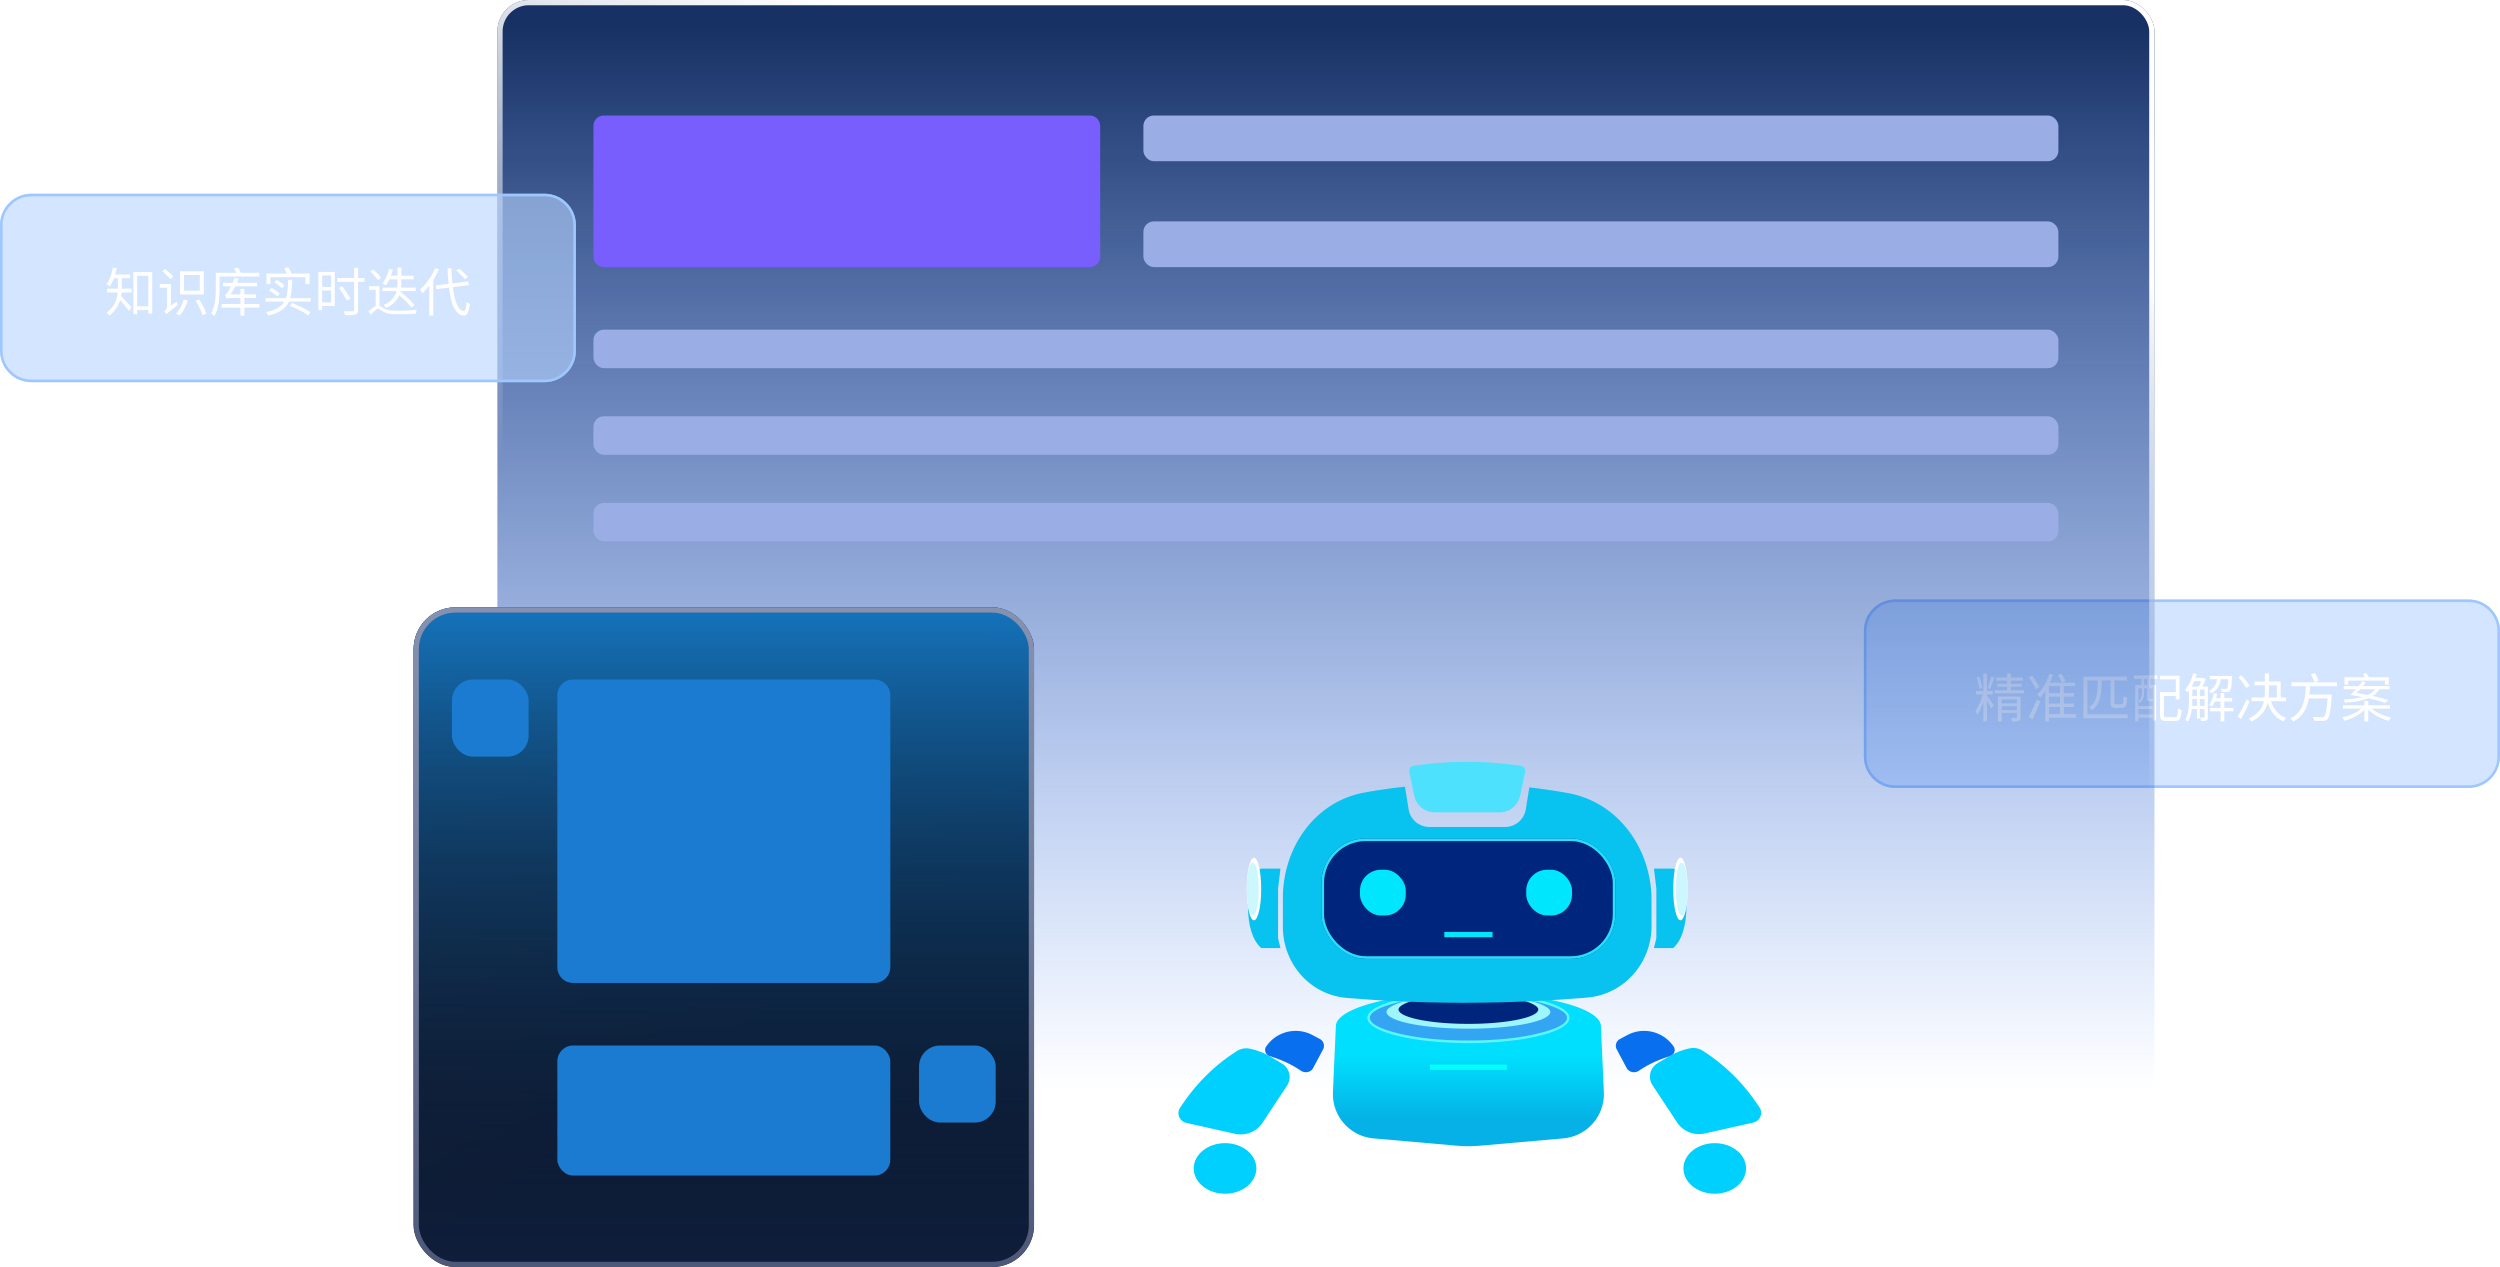 <svg xmlns="http://www.w3.org/2000/svg" width="955" height="484" fill="none" viewBox="0 0 955 484"><defs><filter id="a" width="1" height="1" x="0" y="0" color-interpolation-filters="sRGB" filterUnits="objectBoundingBox"><feFlood flood-opacity="0" result="BackgroundImageFix"/><feBlend in="SourceGraphic" in2="BackgroundImageFix" result="shape"/><feGaussianBlur in="BackgroundImageFix" stdDeviation="5"/><feComposite in2="SourceAlpha" operator="in" result="effect1_foregroundBlur"/><feBlend in="SourceGraphic" in2="effect1_foregroundBlur" result="shape"/></filter><filter id="d" width="1" height="1" x="0" y="0" color-interpolation-filters="sRGB" filterUnits="objectBoundingBox"><feFlood flood-opacity="0" result="BackgroundImageFix"/><feBlend in="SourceGraphic" in2="BackgroundImageFix" result="shape"/><feGaussianBlur in="BackgroundImageFix" stdDeviation="5"/><feComposite in2="SourceAlpha" operator="in" result="effect1_foregroundBlur"/><feBlend in="SourceGraphic" in2="effect1_foregroundBlur" result="shape"/></filter><filter id="i" width="1" height="1" x="0" y="0" color-interpolation-filters="sRGB" filterUnits="objectBoundingBox"><feFlood flood-opacity="0" result="BackgroundImageFix"/><feBlend in="SourceGraphic" in2="BackgroundImageFix" result="shape"/><feColorMatrix in="SourceAlpha" result="hardAlpha" values="0 0 0 0 0 0 0 0 0 0 0 0 0 0 0 0 0 0 127 0"/><feOffset dy="-5"/><feGaussianBlur stdDeviation="5"/><feComposite in2="hardAlpha" k2="-1" k3="1" operator="arithmetic"/><feColorMatrix values="0 0 0 0 0.09 0 0 0 0 0.952 0 0 0 0 0.995 0 0 0 1 0"/><feBlend in2="shape" result="effect1_innerShadow"/><feColorMatrix in="SourceAlpha" result="hardAlpha" values="0 0 0 0 0 0 0 0 0 0 0 0 0 0 0 0 0 0 127 0"/><feOffset dy="11"/><feGaussianBlur stdDeviation="5"/><feComposite in2="hardAlpha" k2="-1" k3="1" operator="arithmetic"/><feColorMatrix values="0 0 0 0 0.707 0 0 0 0 0.869 0 0 0 0 0.99 0 0 0 1 0"/><feBlend in2="effect1_innerShadow" result="effect2_innerShadow"/></filter><filter id="j" width="4.66" height="4.661" x="-1.83" y="-1.831" color-interpolation-filters="sRGB" filterUnits="objectBoundingBox"><feFlood flood-opacity="0" result="BackgroundImageFix"/><feColorMatrix in="SourceAlpha" values="0 0 0 0 0 0 0 0 0 0 0 0 0 0 0 0 0 0 127 0"/><feOffset/><feGaussianBlur stdDeviation="8"/><feColorMatrix values="0 0 0 0 0.32 0 0 0 0 0.528 0 0 0 0 1 0 0 0 1 0"/><feBlend in2="BackgroundImageFix" result="effect1_dropShadow"/><feBlend in="SourceGraphic" in2="effect1_dropShadow" result="shape"/></filter><filter id="k" width="4.66" height="4.661" x="-1.83" y="-1.831" color-interpolation-filters="sRGB" filterUnits="objectBoundingBox"><feFlood flood-opacity="0" result="BackgroundImageFix"/><feColorMatrix in="SourceAlpha" values="0 0 0 0 0 0 0 0 0 0 0 0 0 0 0 0 0 0 127 0"/><feOffset/><feGaussianBlur stdDeviation="8"/><feColorMatrix values="0 0 0 0 0.32 0 0 0 0 0.528 0 0 0 0 1 0 0 0 1 0"/><feBlend in2="BackgroundImageFix" result="effect1_dropShadow"/><feBlend in="SourceGraphic" in2="effect1_dropShadow" result="shape"/></filter><filter id="l" width="4.477" height="65" x="-1.738" y="-32" color-interpolation-filters="sRGB" filterUnits="objectBoundingBox"><feFlood flood-opacity="0" result="BackgroundImageFix"/><feColorMatrix in="SourceAlpha" values="0 0 0 0 0 0 0 0 0 0 0 0 0 0 0 0 0 0 127 0"/><feOffset/><feGaussianBlur stdDeviation="8"/><feColorMatrix values="0 0 0 0 0 0 0 0 0 0.259 0 0 0 0 0.82 0 0 0 1 0"/><feBlend in2="BackgroundImageFix" result="effect1_dropShadow"/><feBlend in="SourceGraphic" in2="effect1_dropShadow" result="shape"/></filter><filter id="m" width="93.455" height="64" x="-32" y="-32" color-interpolation-filters="sRGB" filterUnits="objectBoundingBox"><feFlood flood-opacity="0" result="BackgroundImageFix"/><feColorMatrix in="SourceAlpha" values="0 0 0 0 0 0 0 0 0 0 0 0 0 0 0 0 0 0 127 0"/><feOffset/><feGaussianBlur stdDeviation="8"/><feColorMatrix values="0 0 0 0 0 0 0 0 0 0.259 0 0 0 0 0.82 0 0 0 1 0"/><feBlend in2="BackgroundImageFix" result="effect1_dropShadow"/><feBlend in="SourceGraphic" in2="effect1_dropShadow" result="shape"/></filter><filter id="n" width="1.532" height="2.242" x="-.266" y="-.518" color-interpolation-filters="sRGB" filterUnits="objectBoundingBox"><feFlood flood-opacity="0" result="BackgroundImageFix"/><feColorMatrix in="SourceAlpha" values="0 0 0 0 0 0 0 0 0 0 0 0 0 0 0 0 0 0 127 0"/><feOffset dy="2"/><feGaussianBlur stdDeviation="3"/><feColorMatrix values="0 0 0 0 0 0 0 0 0 0.306 0 0 0 0 0.91 0 0 0 1 0"/><feBlend in2="BackgroundImageFix" result="effect1_dropShadow"/><feBlend in="SourceGraphic" in2="effect1_dropShadow" result="shape"/></filter><filter id="o" width="1" height="1" x="0" y="0" color-interpolation-filters="sRGB" filterUnits="objectBoundingBox"><feFlood flood-opacity="0" result="BackgroundImageFix"/><feBlend in="SourceGraphic" in2="BackgroundImageFix" result="shape"/><feColorMatrix in="SourceAlpha" result="hardAlpha" values="0 0 0 0 0 0 0 0 0 0 0 0 0 0 0 0 0 0 127 0"/><feOffset dy="-5"/><feGaussianBlur stdDeviation="5"/><feComposite in2="hardAlpha" k2="-1" k3="1" operator="arithmetic"/><feColorMatrix values="0 0 0 0 0.09 0 0 0 0 0.952 0 0 0 0 0.995 0 0 0 1 0"/><feBlend in2="shape" result="effect1_innerShadow"/><feColorMatrix in="SourceAlpha" result="hardAlpha" values="0 0 0 0 0 0 0 0 0 0 0 0 0 0 0 0 0 0 127 0"/><feOffset dy="11"/><feGaussianBlur stdDeviation="5"/><feComposite in2="hardAlpha" k2="-1" k3="1" operator="arithmetic"/><feColorMatrix values="0 0 0 0 0.707 0 0 0 0 0.869 0 0 0 0 0.99 0 0 0 1 0"/><feBlend in2="effect1_innerShadow" result="effect2_innerShadow"/></filter><filter id="p" width="2.449" height="1.334" x="-.724" y="-.167" color-interpolation-filters="sRGB" filterUnits="objectBoundingBox"><feFlood flood-opacity="0" result="BackgroundImageFix"/><feBlend in="SourceGraphic" in2="BackgroundImageFix" result="shape"/><feGaussianBlur result="effect1_foregroundBlur" stdDeviation="1"/></filter><filter id="q" width="1.869" height="1.198" x="-.435" y="-.099" color-interpolation-filters="sRGB" filterUnits="objectBoundingBox"><feFlood flood-opacity="0" result="BackgroundImageFix"/><feBlend in="SourceGraphic" in2="BackgroundImageFix" result="shape"/><feGaussianBlur result="effect1_foregroundBlur" stdDeviation=".5"/></filter><filter id="r" width="1" height="1" x="0" y="0" color-interpolation-filters="sRGB" filterUnits="objectBoundingBox"><feFlood flood-opacity="0" result="BackgroundImageFix"/><feBlend in="SourceGraphic" in2="BackgroundImageFix" result="shape"/><feColorMatrix in="SourceAlpha" result="hardAlpha" values="0 0 0 0 0 0 0 0 0 0 0 0 0 0 0 0 0 0 127 0"/><feOffset dy="-5"/><feGaussianBlur stdDeviation="5"/><feComposite in2="hardAlpha" k2="-1" k3="1" operator="arithmetic"/><feColorMatrix values="0 0 0 0 0.09 0 0 0 0 0.952 0 0 0 0 0.995 0 0 0 1 0"/><feBlend in2="shape" result="effect1_innerShadow"/><feColorMatrix in="SourceAlpha" result="hardAlpha" values="0 0 0 0 0 0 0 0 0 0 0 0 0 0 0 0 0 0 127 0"/><feOffset dy="11"/><feGaussianBlur stdDeviation="5"/><feComposite in2="hardAlpha" k2="-1" k3="1" operator="arithmetic"/><feColorMatrix values="0 0 0 0 0.707 0 0 0 0 0.869 0 0 0 0 0.99 0 0 0 1 0"/><feBlend in2="effect1_innerShadow" result="effect2_innerShadow"/></filter><filter id="s" width="2.449" height="1.334" x="-.724" y="-.167" color-interpolation-filters="sRGB" filterUnits="objectBoundingBox"><feFlood flood-opacity="0" result="BackgroundImageFix"/><feBlend in="SourceGraphic" in2="BackgroundImageFix" result="shape"/><feGaussianBlur result="effect1_foregroundBlur" stdDeviation="1"/></filter><filter id="t" width="1.869" height="1.198" x="-.435" y="-.099" color-interpolation-filters="sRGB" filterUnits="objectBoundingBox"><feFlood flood-opacity="0" result="BackgroundImageFix"/><feBlend in="SourceGraphic" in2="BackgroundImageFix" result="shape"/><feGaussianBlur result="effect1_foregroundBlur" stdDeviation=".5"/></filter><filter id="u" width="1" height="1" x="0" y="0" color-interpolation-filters="sRGB" filterUnits="objectBoundingBox"><feFlood flood-opacity="0" result="BackgroundImageFix"/><feBlend in="SourceGraphic" in2="BackgroundImageFix" result="shape"/><feColorMatrix in="SourceAlpha" result="hardAlpha" values="0 0 0 0 0 0 0 0 0 0 0 0 0 0 0 0 0 0 127 0"/><feOffset dy="-5"/><feGaussianBlur stdDeviation="5"/><feComposite in2="hardAlpha" k2="-1" k3="1" operator="arithmetic"/><feColorMatrix values="0 0 0 0 0.09 0 0 0 0 0.952 0 0 0 0 0.995 0 0 0 1 0"/><feBlend in2="shape" result="effect1_innerShadow"/><feColorMatrix in="SourceAlpha" result="hardAlpha" values="0 0 0 0 0 0 0 0 0 0 0 0 0 0 0 0 0 0 127 0"/><feOffset dy="11"/><feGaussianBlur stdDeviation="5"/><feComposite in2="hardAlpha" k2="-1" k3="1" operator="arithmetic"/><feColorMatrix values="0 0 0 0 0.707 0 0 0 0 0.869 0 0 0 0 0.99 0 0 0 1 0"/><feBlend in2="effect1_innerShadow" result="effect2_innerShadow"/></filter><filter id="v" width="1" height="1" x="0" y="0" color-interpolation-filters="sRGB" filterUnits="objectBoundingBox"><feFlood flood-opacity="0" result="BackgroundImageFix"/><feBlend in="SourceGraphic" in2="BackgroundImageFix" result="shape"/><feColorMatrix in="SourceAlpha" result="hardAlpha" values="0 0 0 0 0 0 0 0 0 0 0 0 0 0 0 0 0 0 127 0"/><feOffset dx="-6" dy="-5"/><feGaussianBlur stdDeviation="5"/><feComposite in2="hardAlpha" k2="-1" k3="1" operator="arithmetic"/><feColorMatrix values="0 0 0 0 0.09 0 0 0 0 0.952 0 0 0 0 0.995 0 0 0 1 0"/><feBlend in2="shape" result="effect1_innerShadow"/><feColorMatrix in="SourceAlpha" result="hardAlpha" values="0 0 0 0 0 0 0 0 0 0 0 0 0 0 0 0 0 0 127 0"/><feOffset dy="11"/><feGaussianBlur stdDeviation="5"/><feComposite in2="hardAlpha" k2="-1" k3="1" operator="arithmetic"/><feColorMatrix values="0 0 0 0 0.707 0 0 0 0 0.869 0 0 0 0 0.99 0 0 0 1 0"/><feBlend in2="effect1_innerShadow" result="effect2_innerShadow"/></filter><filter id="w" width="1" height="1" x="0" y="0" color-interpolation-filters="sRGB" filterUnits="objectBoundingBox"><feFlood flood-opacity="0" result="BackgroundImageFix"/><feBlend in="SourceGraphic" in2="BackgroundImageFix" result="shape"/><feColorMatrix in="SourceAlpha" result="hardAlpha" values="0 0 0 0 0 0 0 0 0 0 0 0 0 0 0 0 0 0 127 0"/><feOffset dy="-5"/><feGaussianBlur stdDeviation="5"/><feComposite in2="hardAlpha" k2="-1" k3="1" operator="arithmetic"/><feColorMatrix values="0 0 0 0 0.09 0 0 0 0 0.952 0 0 0 0 0.995 0 0 0 1 0"/><feBlend in2="shape" result="effect1_innerShadow"/><feColorMatrix in="SourceAlpha" result="hardAlpha" values="0 0 0 0 0 0 0 0 0 0 0 0 0 0 0 0 0 0 127 0"/><feOffset dy="11"/><feGaussianBlur stdDeviation="5"/><feComposite in2="hardAlpha" k2="-1" k3="1" operator="arithmetic"/><feColorMatrix values="0 0 0 0 0.707 0 0 0 0 0.869 0 0 0 0 0.99 0 0 0 1 0"/><feBlend in2="effect1_innerShadow" result="effect2_innerShadow"/></filter><filter id="x" width="1" height="1" x="0" y="0" color-interpolation-filters="sRGB" filterUnits="objectBoundingBox"><feFlood flood-opacity="0" result="BackgroundImageFix"/><feBlend in="SourceGraphic" in2="BackgroundImageFix" result="shape"/><feColorMatrix in="SourceAlpha" result="hardAlpha" values="0 0 0 0 0 0 0 0 0 0 0 0 0 0 0 0 0 0 127 0"/><feOffset dy="-5"/><feGaussianBlur stdDeviation="5"/><feComposite in2="hardAlpha" k2="-1" k3="1" operator="arithmetic"/><feColorMatrix values="0 0 0 0 0.09 0 0 0 0 0.952 0 0 0 0 0.995 0 0 0 1 0"/><feBlend in2="shape" result="effect1_innerShadow"/><feColorMatrix in="SourceAlpha" result="hardAlpha" values="0 0 0 0 0 0 0 0 0 0 0 0 0 0 0 0 0 0 127 0"/><feOffset dy="11"/><feGaussianBlur stdDeviation="5"/><feComposite in2="hardAlpha" k2="-1" k3="1" operator="arithmetic"/><feColorMatrix values="0 0 0 0 0.707 0 0 0 0 0.869 0 0 0 0 0.99 0 0 0 1 0"/><feBlend in2="effect1_innerShadow" result="effect2_innerShadow"/></filter><filter id="y" width="1" height="1" x="0" y="0" color-interpolation-filters="sRGB" filterUnits="objectBoundingBox"><feFlood flood-opacity="0" result="BackgroundImageFix"/><feBlend in="SourceGraphic" in2="BackgroundImageFix" result="shape"/><feColorMatrix in="SourceAlpha" result="hardAlpha" values="0 0 0 0 0 0 0 0 0 0 0 0 0 0 0 0 0 0 127 0"/><feOffset dx="-6" dy="-5"/><feGaussianBlur stdDeviation="5"/><feComposite in2="hardAlpha" k2="-1" k3="1" operator="arithmetic"/><feColorMatrix values="0 0 0 0 0.09 0 0 0 0 0.952 0 0 0 0 0.995 0 0 0 1 0"/><feBlend in2="shape" result="effect1_innerShadow"/><feColorMatrix in="SourceAlpha" result="hardAlpha" values="0 0 0 0 0 0 0 0 0 0 0 0 0 0 0 0 0 0 127 0"/><feOffset dy="11"/><feGaussianBlur stdDeviation="5"/><feComposite in2="hardAlpha" k2="-1" k3="1" operator="arithmetic"/><feColorMatrix values="0 0 0 0 0.707 0 0 0 0 0.869 0 0 0 0 0.99 0 0 0 1 0"/><feBlend in2="effect1_innerShadow" result="effect2_innerShadow"/></filter><filter id="z" width="1" height="1" x="0" y="0" color-interpolation-filters="sRGB" filterUnits="objectBoundingBox"><feFlood flood-opacity="0" result="BackgroundImageFix"/><feBlend in="SourceGraphic" in2="BackgroundImageFix" result="shape"/><feColorMatrix in="SourceAlpha" result="hardAlpha" values="0 0 0 0 0 0 0 0 0 0 0 0 0 0 0 0 0 0 127 0"/><feOffset dy="-5"/><feGaussianBlur stdDeviation="5"/><feComposite in2="hardAlpha" k2="-1" k3="1" operator="arithmetic"/><feColorMatrix values="0 0 0 0 0.09 0 0 0 0 0.952 0 0 0 0 0.995 0 0 0 1 0"/><feBlend in2="shape" result="effect1_innerShadow"/><feColorMatrix in="SourceAlpha" result="hardAlpha" values="0 0 0 0 0 0 0 0 0 0 0 0 0 0 0 0 0 0 127 0"/><feOffset dy="11"/><feGaussianBlur stdDeviation="5"/><feComposite in2="hardAlpha" k2="-1" k3="1" operator="arithmetic"/><feColorMatrix values="0 0 0 0 0.707 0 0 0 0 0.869 0 0 0 0 0.99 0 0 0 1 0"/><feBlend in2="effect1_innerShadow" result="effect2_innerShadow"/></filter><linearGradient id="b" x1=".558" x2=".558" y1="0" y2=".985"><stop offset="2.857%" stop-color="#183164"/><stop offset="100%" stop-color="#1b64f2" stop-opacity="0"/></linearGradient><linearGradient id="c" x1=".571" x2=".431" y1=".115" y2=".553"><stop offset="0%" stop-color="#fff"/><stop offset="100%" stop-color="#fff" stop-opacity="0"/></linearGradient><linearGradient id="e" x1="0" x2=".459" y1="0" y2=".725"><stop offset="0%" stop-color="#19223e"/><stop offset="100%" stop-color="#0f1e3b"/></linearGradient><linearGradient id="f" x1=".5" x2=".5" y1="0" y2="1"><stop offset="0%" stop-color="#1574bd"/><stop offset="100%" stop-opacity="0"/></linearGradient><linearGradient id="g" x1=".5" x2=".5" y1="0" y2="1"><stop offset="0%" stop-color="#8691af"/><stop offset="47.26%" stop-color="#707a9a"/><stop offset="100%" stop-color="#4e5878"/></linearGradient><linearGradient id="h" x1=".5" x2=".5" y1=".411" y2=".834"><stop offset="0%" stop-color="#00dffd"/><stop offset="100%" stop-color="#05b1e6"/></linearGradient></defs><g filter="url(#a)"><path fill="#b5d4ff" fill-opacity=".6" d="M712 289c0 6.627 5.373 12 12 12h219c6.627 0 12-5.373 12-12v-48c0-6.627-5.373-12-12-12H724c-6.627 0-12 5.373-12 12z"/><path fill="#9ec7ff" fill-rule="evenodd" d="M712 289c0 6.627 5.373 12 12 12h219c6.627 0 12-5.373 12-12v-48c0-6.627-5.373-12-12-12H724c-6.627 0-12 5.373-12 12zm1 0q0 4.556 3.222 7.778T724 300h219q4.556 0 7.778-3.222T954 289v-48q0-4.556-3.222-7.778T943 230H724q-4.556 0-7.778 3.222T713 241z"/></g><path fill="#fff" d="M755.02 258.76c.52 1.38 1 3.2 1.1 4.38l1.1-.26c-.14-1.2-.6-3-1.16-4.38zm5.54-.34c-.26 1.34-.84 3.3-1.28 4.48l.94.3c.5-1.12 1.12-2.98 1.6-4.46zm-5.74 5.5v1.4h2.58c-.62 2.2-1.74 4.84-2.8 6.26.24.4.64 1.06.78 1.52.82-1.18 1.62-3.06 2.26-4.98v7.44h1.38v-7.94c.6 1.06 1.3 2.36 1.58 3.04l1.02-1.14c-.4-.64-2.08-3.14-2.6-3.76v-.44h2.24v-1.4h-2.24v-6.66h-1.38v6.66zm11.9-6.72v1.62h-4.2v1.16h4.2v1.24h-3.7v1.1h3.7v1.34h-4.76v1.18h11.24v-1.18h-5.06v-1.34h4.1v-1.1h-4.1v-1.24h4.54v-1.16h-4.54v-1.62zm3.74 9.98v1.5h-5.82v-1.5zm-7.26-1.14v9.54h1.44v-3.26h5.82v1.72c0 .22-.08.3-.34.3-.24.02-1.06.02-1.98-.02.2.36.38.88.44 1.26 1.26 0 2.08-.02 2.62-.22.52-.22.66-.58.66-1.32v-8zm1.44 3.72h5.82v1.5h-5.82zm10.32-11.06c1 1.4 2.18 3.34 2.7 4.54l1.4-.74c-.54-1.18-1.76-3.04-2.8-4.42zm0 15.26 1.52.7c.94-1.9 2.04-4.48 2.88-6.72l-1.32-.72c-.92 2.38-2.18 5.1-3.08 6.74m7.74-7.86h4.22v2.66h-4.22zm0-1.32v-2.7h4.22v2.7zm3.44-6.88c.56.88 1.2 2.08 1.48 2.88h-4.58c.48-.98.9-2.02 1.26-3.06l-1.4-.34c-1 3.08-2.7 6.06-4.68 7.96.32.24.88.78 1.1 1.06q1.05-1.08 1.98-2.52v11.72h1.4v-1.42h10.38v-1.36h-4.7v-2.74h3.86v-1.32h-3.86v-2.66h3.88v-1.32h-3.88v-2.7h4.3v-1.3h-4.96l1.28-.64c-.32-.76-.96-1.92-1.6-2.8zm-3.44 12.18h4.22v2.74h-4.22zm29.82-11.6H795.9v15.88h16.88v-1.46h-15.4v-12.96h3.98c-.1 5.14-.36 8.36-3.28 10.2.32.24.78.78.96 1.12 3.26-2.06 3.7-5.68 3.8-11.32h3.42v8.34c0 1.68.42 2.14 2 2.14h2.28c1.48 0 1.86-.84 2.02-3.9-.42-.1-1.02-.34-1.36-.6-.08 2.64-.16 3.1-.78 3.1h-1.98c-.6 0-.72-.1-.72-.76v-8.32h4.8zm12.56-.38v1.44h6.08v4.86h-6.02v8.68c0 1.84.56 2.32 2.42 2.32h3.36c1.82 0 2.26-.92 2.44-4.18-.42-.1-1.04-.38-1.4-.64-.1 2.88-.24 3.4-1.14 3.4h-3.1c-.92 0-1.1-.14-1.1-.9v-7.24h4.54v1.36h1.44v-9.1zm-8.22 12.74h5.54v2.08h-5.54zm0-1.12v-6.78h1.36v1.58c0 1.08-.2 2.38-1.36 3.4.2.12.52.42.66.6 1.26-1.16 1.54-2.76 1.54-3.98v-1.6h1.12v3.78c0 .96.24 1.14 1.04 1.14h1.18v1.86zm-1.72-11.74v1.34h2.88v2.32h-2.38v13.88h1.22v-1.38h5.54v1.1h1.24v-13.6h-2.26v-2.32h2.72v-1.34zm3.96 3.66v-2.32h1.18v2.32zm1.94 1.3h1.36v4.04l-.06-.04c-.04.04-.08.06-.3.06h-.74c-.24 0-.26-.04-.26-.3zm18.2.5v2.44h-1.78v-2.44zm1.1 0h1.8v2.44h-1.8zm-3.12-1.16c.36-.66.7-1.36 1-2.1h2.62c-.26.72-.58 1.5-.92 2.1zm.56-5.1c-.62 2.46-1.72 4.84-3.14 6.38.32.2.88.66 1.12.88l.42-.54v3.7c0 2.26-.14 5.24-1.5 7.36.3.14.88.48 1.12.7.86-1.34 1.28-3.1 1.48-4.82h1.96v3.7h1.1v-3.7h1.8v3.04c0 .2-.06.26-.28.26-.18.02-.76.02-1.44 0 .18.34.36.92.4 1.28 1 0 1.62-.02 2.04-.26.42-.22.54-.62.54-1.26v-11.62h-2.1c.48-.86.94-1.88 1.28-2.78l-.92-.58-.22.06h-2.76c.16-.5.32-1 .46-1.5zm1.46 9.84v2.64h-1.84c.04-.72.06-1.42.06-2.06v-.58zm1.1 0h1.8v2.64h-1.8zm5.36-2.22c-.34 1.68-.96 3.36-1.82 4.5.32.12.9.44 1.16.62.36-.54.72-1.2 1.02-1.94h2.22v2.42h-4.06v1.34h4.06v3.84h1.42v-3.84h3.5v-1.34h-3.5v-2.42h2.98v-1.32h-2.98v-1.9h-1.42v1.9h-1.74c.18-.52.32-1.08.44-1.62zm-1.5-6.58v1.26h2.74c-.34 1.88-1.12 3.5-3.18 4.42.3.24.68.72.84 1.02 2.4-1.12 3.32-3.08 3.72-5.44h2.92c-.12 2.34-.28 3.28-.52 3.54-.12.16-.28.18-.58.18-.26 0-1-.02-1.8-.08.2.34.32.86.36 1.24.84.06 1.66.06 2.08.02.5-.04.82-.18 1.08-.5.44-.48.62-1.76.76-5.1.02-.2.02-.56.02-.56zm10.82.5c1.14 1.26 2.5 2.98 3.08 4.1l1.28-.86c-.64-1.1-2.04-2.76-3.2-3.96zm-.26 15.06 1.3.9c1.08-1.9 2.34-4.44 3.3-6.62l-1.12-.92c-1.06 2.34-2.5 5.04-3.48 6.64m15.02-7.36h-3.16c.1-.86.12-1.72.12-2.54v-2.08h3.04zm-4.62-9.18v3.12h-4v1.44h4v2.08c0 .82-.02 1.66-.1 2.54h-4.94v1.44h4.7c-.54 2.44-2 4.84-5.84 6.58.36.3.86.88 1.08 1.2 3.86-1.92 5.5-4.54 6.2-7.22 1.1 3.42 3 5.9 6.08 7.14.24-.4.68-.98 1.02-1.3-2.96-1.02-4.84-3.32-5.82-6.4h5.7v-1.44h-2.02v-6.06h-4.48v-3.12zm17.64.4c.52.94 1.12 2.22 1.36 3.02h-8.8v1.46h5.46c-.24 4.6-.74 9.78-5.9 12.34.4.28.88.8 1.1 1.18 3.8-1.98 5.3-5.3 5.94-8.86h7.16c-.32 4.52-.72 6.46-1.3 6.98-.26.2-.52.24-.96.24-.54 0-1.94-.02-3.38-.14.3.4.5 1.02.54 1.46 1.34.1 2.66.12 3.36.06.78-.04 1.28-.18 1.74-.7.78-.78 1.18-2.96 1.58-8.64.04-.22.06-.72.06-.72h-8.56c.12-1.06.2-2.14.26-3.2h10.26v-1.46h-8.44l1.42-.62c-.28-.8-.9-2.02-1.46-2.96zm12.24 11.76v1.28h6.98c-1.78 1.54-4.68 2.84-7.34 3.42.3.3.74.86.94 1.22 2.74-.72 5.7-2.28 7.58-4.14v4.4h1.5v-4.5c1.92 1.92 4.98 3.52 7.78 4.28.2-.38.64-.96.96-1.26-2.7-.58-5.64-1.88-7.46-3.42h7v-1.28h-8.28v-1.66h-1.5v1.66zm7.58-11.86.7 1.16h-7.72v2.88h1.42v-1.6h14.02v1.6h1.46v-2.88h-7.58c-.28-.5-.68-1.14-1.04-1.62zm4.64 5.76c-.68.9-1.6 1.62-2.78 2.18a98 98 0 0 0-4.34-.78c.44-.42.92-.9 1.4-1.4zm-9.46 2.16c1.56.24 3.1.5 4.56.78-1.92.54-4.3.84-7.14.98.22.32.44.82.56 1.22 3.7-.26 6.66-.76 8.94-1.7 2.54.56 4.74 1.18 6.36 1.78l1.26-1.06c-1.58-.52-3.64-1.08-5.96-1.58a7.64 7.64 0 0 0 2.54-2.58h3.88v-1.22h-10.16c.4-.48.78-.96 1.1-1.42l-1.34-.44c-.38.58-.86 1.22-1.38 1.86h-5.74v1.22h4.68c-.72.8-1.48 1.56-2.16 2.16"/><rect width="633" height="421" x="190" fill="url(#b)" rx="12" style="mix-blend-mode:passthrough"/><rect width="631" height="419" x="191" y="1" stroke="url(#c)" stroke-width="2" rx="11"/><path fill="#785efd" d="M226.696 98.033a4 4 0 0 0 4 4h185.57a4 4 0 0 0 4-4v-49.91a4 4 0 0 0-4-4h-185.57a4 4 0 0 0-4 4z"/><rect width="349.526" height="17.465" x="436.778" y="44.122" fill="#9bade5" rx="4"/><rect width="349.526" height="17.465" x="436.778" y="84.568" fill="#9bade5" rx="4"/><rect width="559.609" height="14.707" x="226.696" y="125.932" fill="#9bade5" rx="4"/><rect width="559.609" height="14.707" x="226.696" y="159.024" fill="#9bade5" rx="4"/><rect width="559.609" height="14.707" x="226.696" y="192.116" fill="#9bade5" rx="4"/><g filter="url(#d)"><path fill="#b5d4ff" fill-opacity=".6" d="M0 86v48c0 6.627 5.373 12 12 12h196c6.627 0 12-5.373 12-12V86c0-6.627-5.373-12-12-12H12C5.373 74 0 79.373 0 86"/><path fill="#9ec7ff" fill-rule="evenodd" d="M0 86v48c0 6.627 5.373 12 12 12h196c6.627 0 12-5.373 12-12V86c0-6.627-5.373-12-12-12H12C5.373 74 0 79.373 0 86m1 0v48q0 4.556 3.222 7.778T12 145h196q4.556 0 7.778-3.222T219 134V86q0-4.556-3.222-7.778T208 75H12q-4.556 0-7.778 3.222T1 86"/></g><path fill="#fff" d="M50.94 103.94v16.08h1.46v-1.58h4.24v1.36h1.52v-15.86zm1.46 13.08v-11.66h4.24v11.66zm-9.26-14.84c-.46 2.46-1.3 4.84-2.48 6.38.34.22.96.64 1.22.88.6-.86 1.16-1.96 1.62-3.16h1.54v4H40.9v1.44h4.04c-.26 2.66-1.22 5.54-4.26 7.7.3.22.86.82 1.04 1.12 2.3-1.64 3.52-3.78 4.16-5.94 1.08 1.24 2.66 3.14 3.34 4.12l1.02-1.28c-.6-.68-3.04-3.42-4-4.36.1-.46.16-.92.2-1.36h3.86v-1.44h-3.78l.02-.7v-3.3h3.18v-1.4h-5.74c.24-.78.44-1.58.62-2.4zm27.12 2.88h6.06v5.98h-6.06zm-1.48-1.44v8.86h9.08v-8.86zm5.98 11.28c1.06 1.74 2.18 4.08 2.62 5.52l1.48-.6c-.44-1.42-1.62-3.7-2.74-5.42zm-4.56-.46c-.58 2.04-1.64 4-2.98 5.28.36.2 1.04.62 1.32.86 1.34-1.4 2.52-3.54 3.2-5.8zm-8.16-10.82c1.08.94 2.44 2.24 3.1 3.08l1.04-1.04c-.66-.82-2.06-2.08-3.16-2.94zM61 108.48v1.44h2.82v6.94c0 1.06-.74 1.84-1.12 2.16.26.22.74.72.92 1.02.3-.4.86-.84 4.34-3.56-.18-.28-.46-.88-.58-1.28l-2.1 1.6v-8.32zm25.5 5.62c.18-.16.86-.28 1.88-.28h3.48v2.3h-7.22v1.4h7.22v3.06h1.48v-3.06h5.74v-1.4h-5.74v-2.3h4.42v-1.36h-4.42v-2.1h-1.48v2.1h-3.8c.62-.92 1.24-1.98 1.8-3.08h8.38v-1.36h-7.7l.64-1.44-1.54-.54c-.22.66-.48 1.34-.76 1.98H85.2v1.36h3.04c-.5 1-.94 1.76-1.16 2.08-.4.66-.74 1.1-1.1 1.18.18.4.44 1.16.52 1.46m2.88-11.52c.34.48.68 1.1.92 1.64h-7.88V110c0 2.9-.14 6.98-1.8 9.84.36.16 1.02.58 1.28.86 1.74-3.04 2-7.6 2-10.7v-4.36h15.14v-1.42H92c-.24-.62-.7-1.4-1.16-2.02zm21.38 14.28c2.66 1 5.32 2.38 6.94 3.62l.92-1.18c-1.66-1.18-4.46-2.56-7.14-3.54zm-5.96-9c1.08.64 2.36 1.64 2.94 2.34l.96-1.08c-.62-.72-1.92-1.62-3-2.22zm-2 3.12c1.14.62 2.48 1.62 3.12 2.34l.92-1.14c-.66-.7-2.02-1.62-3.14-2.2zm-1-6.5v4.06h1.5v-2.66h13.38v2.66h1.56v-4.06h-6.86c-.3-.7-.82-1.68-1.32-2.42l-1.48.46c.36.6.74 1.32 1.02 1.96zm-.38 9.4v1.3h7.22c-1.12 1.94-3.18 3.24-7.02 4.04.32.34.7.92.86 1.32 4.5-1.04 6.74-2.78 7.88-5.36h8.34v-1.3h-7.88c.58-1.94.72-4.26.8-7h-1.56c-.08 2.84-.2 5.14-.84 7zm28.06-3.92c1.06 1.54 2.42 3.66 3.06 4.88l1.32-.76c-.68-1.22-2.06-3.26-3.14-4.78zm-3 1v4.56h-3.42v-4.56zm0-1.34h-3.42v-4.38h3.42zm-4.86-5.74v14.62h1.44v-1.62h4.82v-13zm13.66-1.58v3.9h-6.48v1.48h6.48v10.66c0 .4-.16.54-.56.54-.44.04-1.92.04-3.48-.02.22.44.46 1.12.56 1.54 2 0 3.28-.02 4-.28.72-.24 1-.68 1-1.78v-10.66h2.44v-1.48h-2.44v-3.9zm6.16 1.42c1.1 1 2.36 2.4 2.94 3.3l1.22-.86c-.62-.92-1.94-2.28-3-3.22zm3.52 5.62h-4v1.4h2.56v6.2c-.86.36-1.82 1.14-2.76 2.08l.94 1.26c1.04-1.24 2.06-2.3 2.76-2.3.46 0 1.1.6 1.94 1.06 1.42.8 3.12 1 5.5 1 1.92 0 5.46-.1 6.9-.2.04-.42.26-1.12.42-1.5-1.94.22-4.94.36-7.28.36-2.18 0-3.92-.12-5.2-.86-.84-.44-1.32-.86-1.78-1.04zm6.88-7.14v3.12h-2.5c.28-.74.52-1.54.72-2.34l-1.44-.28c-.5 2.14-1.4 4.24-2.58 5.62.38.16 1.04.5 1.36.7.48-.64.94-1.44 1.36-2.32h3.08v1.1c0 .66-.02 1.34-.1 2.06h-5.64v1.36h5.36c-.52 1.98-1.84 3.94-4.94 5.34.34.26.78.8.98 1.14 2.76-1.32 4.22-3.06 5-4.9 1.84 1.52 3.76 3.38 4.64 4.72l1.16-.96c-1.08-1.5-3.36-3.58-5.36-5.1l.06-.24h5.78v-1.36h-5.56c.08-.7.1-1.4.1-2.06v-1.1H158v-1.38h-4.68v-3.12zm22.46 1.14c1.18 1 2.58 2.4 3.24 3.3l1.16-.8c-.68-.9-2.12-2.26-3.32-3.22zm-3.34-.86c.08 2.12.22 4.12.4 5.96l-4.88.62.22 1.42 4.82-.6c.76 6.28 2.36 10.46 5.68 10.7 1.06.06 1.86-.98 2.3-4.44-.3-.14-.96-.5-1.26-.8-.2 2.32-.52 3.5-1.1 3.48-2.14-.22-3.46-3.82-4.14-9.14l6.1-.76-.22-1.42-6.04.76c-.2-1.78-.32-3.74-.38-5.78zm-4.7-.08c-1.32 3.18-3.54 6.24-5.84 8.2.26.34.72 1.1.88 1.44.92-.82 1.82-1.82 2.68-2.92v11.44h1.54v-13.64a28 28 0 0 0 2.16-4.06z"/><rect width="237" height="252" x="158" y="232" fill="url(#e)" rx="16"/><rect width="237" height="252" x="158" y="232" fill="url(#f)" rx="16"/><rect width="235" height="250" x="159" y="233" stroke="url(#g)" stroke-width="2" rx="15"/><rect width="29.282" height="29.431" x="172.641" y="259.591" fill="#1b7bd0" rx="8"/><rect width="29.282" height="29.431" x="351.077" y="399.387" fill="#1b7bd0" rx="8"/><path fill="#1b7bd0" d="M212.903 265.591v103.883a6 6 0 0 0 6 6h115.194a6 6 0 0 0 6-6V265.591a6 6 0 0 0-6-6H218.903a6 6 0 0 0-6 6"/><rect width="127.193" height="49.664" x="212.903" y="399.387" fill="#1b7bd0" rx="6"/><path fill="url(#h)" fill-rule="evenodd" d="M611.556 392.04q0-.316-.061-.632t-.183-.63-.304-.628-.425-.623-.545-.617-.662-.609-.78-.6-.894-.59-1.007-.578-1.117-.565-1.225-.55q-.639-.27-1.33-.534-.69-.263-1.43-.517t-1.529-.498-1.623-.479q-.834-.234-1.713-.458-.879-.223-1.8-.435-.92-.213-1.881-.413-.96-.201-1.96-.39-.997-.188-2.03-.363-1.034-.176-2.1-.339-1.066-.162-2.162-.311-1.096-.15-2.22-.284-1.123-.136-2.271-.257-1.148-.12-2.318-.227t-2.36-.198q-1.189-.092-2.395-.169t-2.424-.139-2.448-.108-2.466-.077-2.478-.046-2.484-.016-2.484.016-2.479.046-2.466.077-2.448.108-2.424.139-2.395.169q-1.19.091-2.36.198-1.17.106-2.318.227t-2.271.257-2.22.284-2.162.311-2.1.339q-1.033.175-2.03.364-.999.188-1.96.389-.96.2-1.881.413t-1.8.435q-.879.224-1.713.458t-1.623.479-1.529.498-1.43.517-1.33.534q-.639.272-1.225.55-.586.28-1.117.565-.531.286-1.007.578t-.894.59-.78.6q-.36.303-.662.61-.302.306-.545.616-.242.31-.425.623-.182.313-.304.628-.122.314-.182.63-.061.316-.061.632v.002l-1.118 25.13c-.404 9.096 6.429 16.895 15.499 17.69l32.051 2.81a48 48 0 0 0 8.385 0l32.052-2.81c9.07-.795 15.903-8.594 15.498-17.69z"/><ellipse cx="560.932" cy="388.82" fill="#2bc8f2" rx="38.659" ry="9.66"/><ellipse cx="560.932" cy="388.82" fill="#3f75f6" fill-opacity=".42" rx="38.659" ry="9.66"/><path fill="#56f9ff" fill-rule="evenodd" d="M560.932 398.48q.949 0 1.897-.012.948-.011 1.892-.035.945-.023 1.883-.058.94-.034 1.87-.08.93-.047 1.851-.104.92-.058 1.83-.127.907-.069 1.8-.149.894-.08 1.771-.17t1.735-.192 1.695-.214 1.65-.233 1.604-.254 1.551-.273 1.496-.292 1.437-.31 1.374-.326 1.308-.344 1.24-.359 1.167-.374 1.093-.387 1.015-.4.935-.413q.448-.21.853-.424.406-.214.77-.433.362-.22.682-.443t.595-.45.506-.457.416-.462.325-.468q.139-.234.232-.47t.14-.473.046-.474-.047-.474-.14-.473-.231-.47-.325-.468q-.185-.232-.416-.462t-.506-.457-.595-.45-.683-.443-.769-.433-.853-.424-.935-.412-1.015-.4q-.527-.198-1.093-.388-.565-.19-1.167-.374t-1.24-.36-1.308-.343q-.671-.167-1.374-.327-.703-.159-1.437-.31-.734-.15-1.496-.291t-1.551-.273-1.603-.254-1.651-.233-1.695-.214q-.858-.1-1.735-.192-.877-.09-1.77-.17-.894-.08-1.802-.149t-1.829-.126q-.92-.058-1.851-.104-.93-.047-1.87-.081-.938-.035-1.883-.058-.944-.024-1.892-.035t-1.897-.012q-.95 0-1.897.012-.948.011-1.892.035-.945.023-1.884.058-.938.034-1.87.08-.93.047-1.85.105-.921.057-1.83.126-.907.069-1.801.149t-1.77.17-1.735.192-1.695.214q-.837.111-1.65.233-.815.122-1.604.254t-1.551.273-1.496.292-1.437.31-1.374.326q-.671.168-1.309.344t-1.239.359-1.167.374-1.093.387-1.015.4-.935.413-.854.424-.768.433-.683.443-.596.45-.506.457-.415.462-.325.468-.232.47-.14.473-.046.474.046.474.14.473.232.47.325.468.415.462.506.457.596.45q.32.224.683.443t.768.433.854.424.935.412 1.015.4q.527.198 1.093.388.565.19 1.167.374t1.24.36 1.308.343 1.374.327q.703.159 1.437.31.733.15 1.496.291.762.141 1.551.273.79.132 1.603.254.814.122 1.651.233t1.695.214q.858.1 1.735.192.876.09 1.77.17t1.802.149 1.829.127q.92.057 1.85.103.932.047 1.87.081.94.035 1.884.058.944.024 1.892.035t1.897.012m27.094-15.52q10.565 2.64 10.565 5.86t-10.565 5.86q-11.204 2.8-27.094 2.8t-27.094-2.8q-10.565-2.64-10.565-5.86t10.565-5.86q11.204-2.8 27.094-2.8t27.094 2.8"/><path fill="#9df5fe" fill-rule="evenodd" d="M577.073 373.64H542.94a4.67 4.67 0 0 0-4.67 4.67c0 2.2-1.549 4.052-3.63 4.763-3.047 1.041-5.003 2.338-5.003 3.447 0 3.557 14.012 6.44 31.296 6.44s31.295-2.883 31.295-6.44c0-1.356-2.892-2.935-7.23-4.084-2.044-.541-3.562-2.32-3.562-4.434a4.36 4.36 0 0 0-4.362-4.362"/><path fill="#00257d" fill-rule="evenodd" d="M574.68 374.56h-29.073a4.005 4.005 0 0 0-4.005 4.005c0 1.884-1.314 3.469-3.097 4.08-2.599.893-4.266 2.005-4.266 2.955 0 3.049 11.95 5.52 26.693 5.52 14.742 0 26.693-2.471 26.693-5.52 0-1.163-2.466-2.516-6.167-3.5-1.75-.466-3.038-1.989-3.038-3.8a3.74 3.74 0 0 0-3.74-3.74"/><g filter="url(#i)"><path fill="#08c2ef" fill-rule="evenodd" d="m536.682 294.521 1.415 8.666a8 8 0 0 0 7.896 6.711h28.957a8 8 0 0 0 7.895-6.71l1.372-8.402q7.305.837 14.667 2.156c19.334 3.464 32.003 21.286 32.003 40.927v9.912c0 14.134-10.563 26.131-24.649 27.298q-23.875 1.98-47.147 1.98-22.638 0-44.706-1.873c-13.978-1.186-24.328-13.13-24.328-27.158v-10.956c0-19.256 12.192-36.871 31.137-40.32q7.71-1.405 15.488-2.231"/></g><rect width="112.296" height="46" x="504.784" y="320.28" fill="#00257d" rx="17"/><rect width="111.296" height="45" x="505.284" y="320.78" stroke="#28dfff" rx="16.5"/><g filter="url(#j)"><rect width="17.489" height="17.48" x="519.511" y="332.24" fill="#00e7fd" rx="8"/></g><g filter="url(#k)"><rect width="17.489" height="17.48" x="583.023" y="332.24" fill="#00e7fd" rx="8"/></g><g filter="url(#l)"><path stroke="#00e7fd" stroke-width="2" d="M551.727 357h18.409"/></g><g filter="url(#m)"><path fill="#03ffff" fill-rule="evenodd" d="M575.66 408.68h-29.455v-2h29.454z"/></g><g filter="url(#n)"><path fill="#4ee1fd" d="M540.026 290.524a2 2 0 0 0-1.671 2.378l1.91 9.067a8 8 0 0 0 7.828 6.351h24.758a8 8 0 0 0 7.828-6.351l1.91-9.067a2 2 0 0 0-1.671-2.378Q570.314 289 560.472 289t-20.446 1.524"/></g><g filter="url(#o)"><path fill="#08c2ef" d="M631.807 356.16h7.364q5.062-4.6 5.062-16.56t-5.062-13.8h-7.364l.92 7.59v18.975z"/></g><g filter="url(#p)"><ellipse cx="641.932" cy="339.6" fill="#fff" rx="2.761" ry="11.96"/></g><g filter="url(#q)"><ellipse cx="642.392" cy="339.6" fill="#cdf7ff" rx="2.301" ry="10.12"/></g><g filter="url(#r)" transform="matrix(-1 0 0 1 978.273 0)"><path fill="#08c2ef" d="M489.136 356.16h7.364q5.063-4.6 5.063-16.56t-5.063-13.8h-7.364l.92 7.59v18.975z"/></g><g filter="url(#s)" transform="matrix(-1 0 0 1 978.273 0)"><ellipse cx="499.261" cy="339.6" fill="#fff" rx="2.761" ry="11.96"/></g><g filter="url(#t)" transform="matrix(-1 0 0 1 978.273 0)"><ellipse cx="499.722" cy="339.6" fill="#cdf7ff" rx="2.301" ry="10.12"/></g><g filter="url(#u)" transform="rotate(28.012 491.482 383.47)skewY(-.024)"><path fill="#0870ef" d="M492.243 395.754c-.172 1.615 1.357 2.897 2.95 2.58q3.677-.73 7.15-.869 3.022-.121 5.89.204c1.908.217 3.715-1.202 3.715-3.123V386.5a2.93 2.93 0 0 0-2.93-2.93h-3.225a13.626 13.626 0 0 0-13.55 12.183"/></g><g filter="url(#v)" transform="rotate(32.987 478.403 391.854)skewX(-.026)"><path fill="#00d0fe" d="M479.837 412.888q-1.347 6.933-1.345 14.31c0 2.678 2.702 4.41 5.213 3.478l17.789-6.605a10 10 0 0 0 6.519-9.302l.123-16.93c.024-3.423-2.78-6.174-6.199-6.04l-5.11.199q-4.379.17-8.448 1.785c-1.577.625-2.803 1.879-3.509 3.421q-3.449 7.536-5.033 15.684"/></g><g filter="url(#w)"><ellipse cx="467.966" cy="440.34" fill="#00d0fe" rx="11.966" ry="9.66"/></g><g filter="url(#x)" transform="rotate(152.012 571.328 -8.924)scale(1 -1)skewX(-.024)"><path fill="#0870ef" d="M703.243 395.754c-.172 1.615 1.357 2.897 2.95 2.58q3.677-.73 7.15-.869 3.022-.121 5.89.204c1.908.217 3.715-1.202 3.715-3.123V386.5a2.93 2.93 0 0 0-2.93-2.93h-3.225a13.626 13.626 0 0 0-13.55 12.183"/></g><g filter="url(#y)" transform="matrix(-.839 .544 .545 .839 1009.52 -312.176)"><path fill="#00d0fe" d="M690.837 412.888q-1.347 6.933-1.345 14.31c0 2.678 2.702 4.41 5.213 3.478l17.789-6.605a10 10 0 0 0 6.519-9.302l.123-16.93c.024-3.423-2.78-6.174-6.199-6.04l-5.11.199q-4.379.17-8.448 1.785c-1.577.625-2.803 1.879-3.509 3.421q-3.449 7.536-5.033 15.684"/></g><g filter="url(#z)" transform="matrix(-1 0 0 1 1334 0)"><ellipse cx="678.966" cy="440.34" fill="#00d0fe" rx="11.966" ry="9.66"/></g></svg>